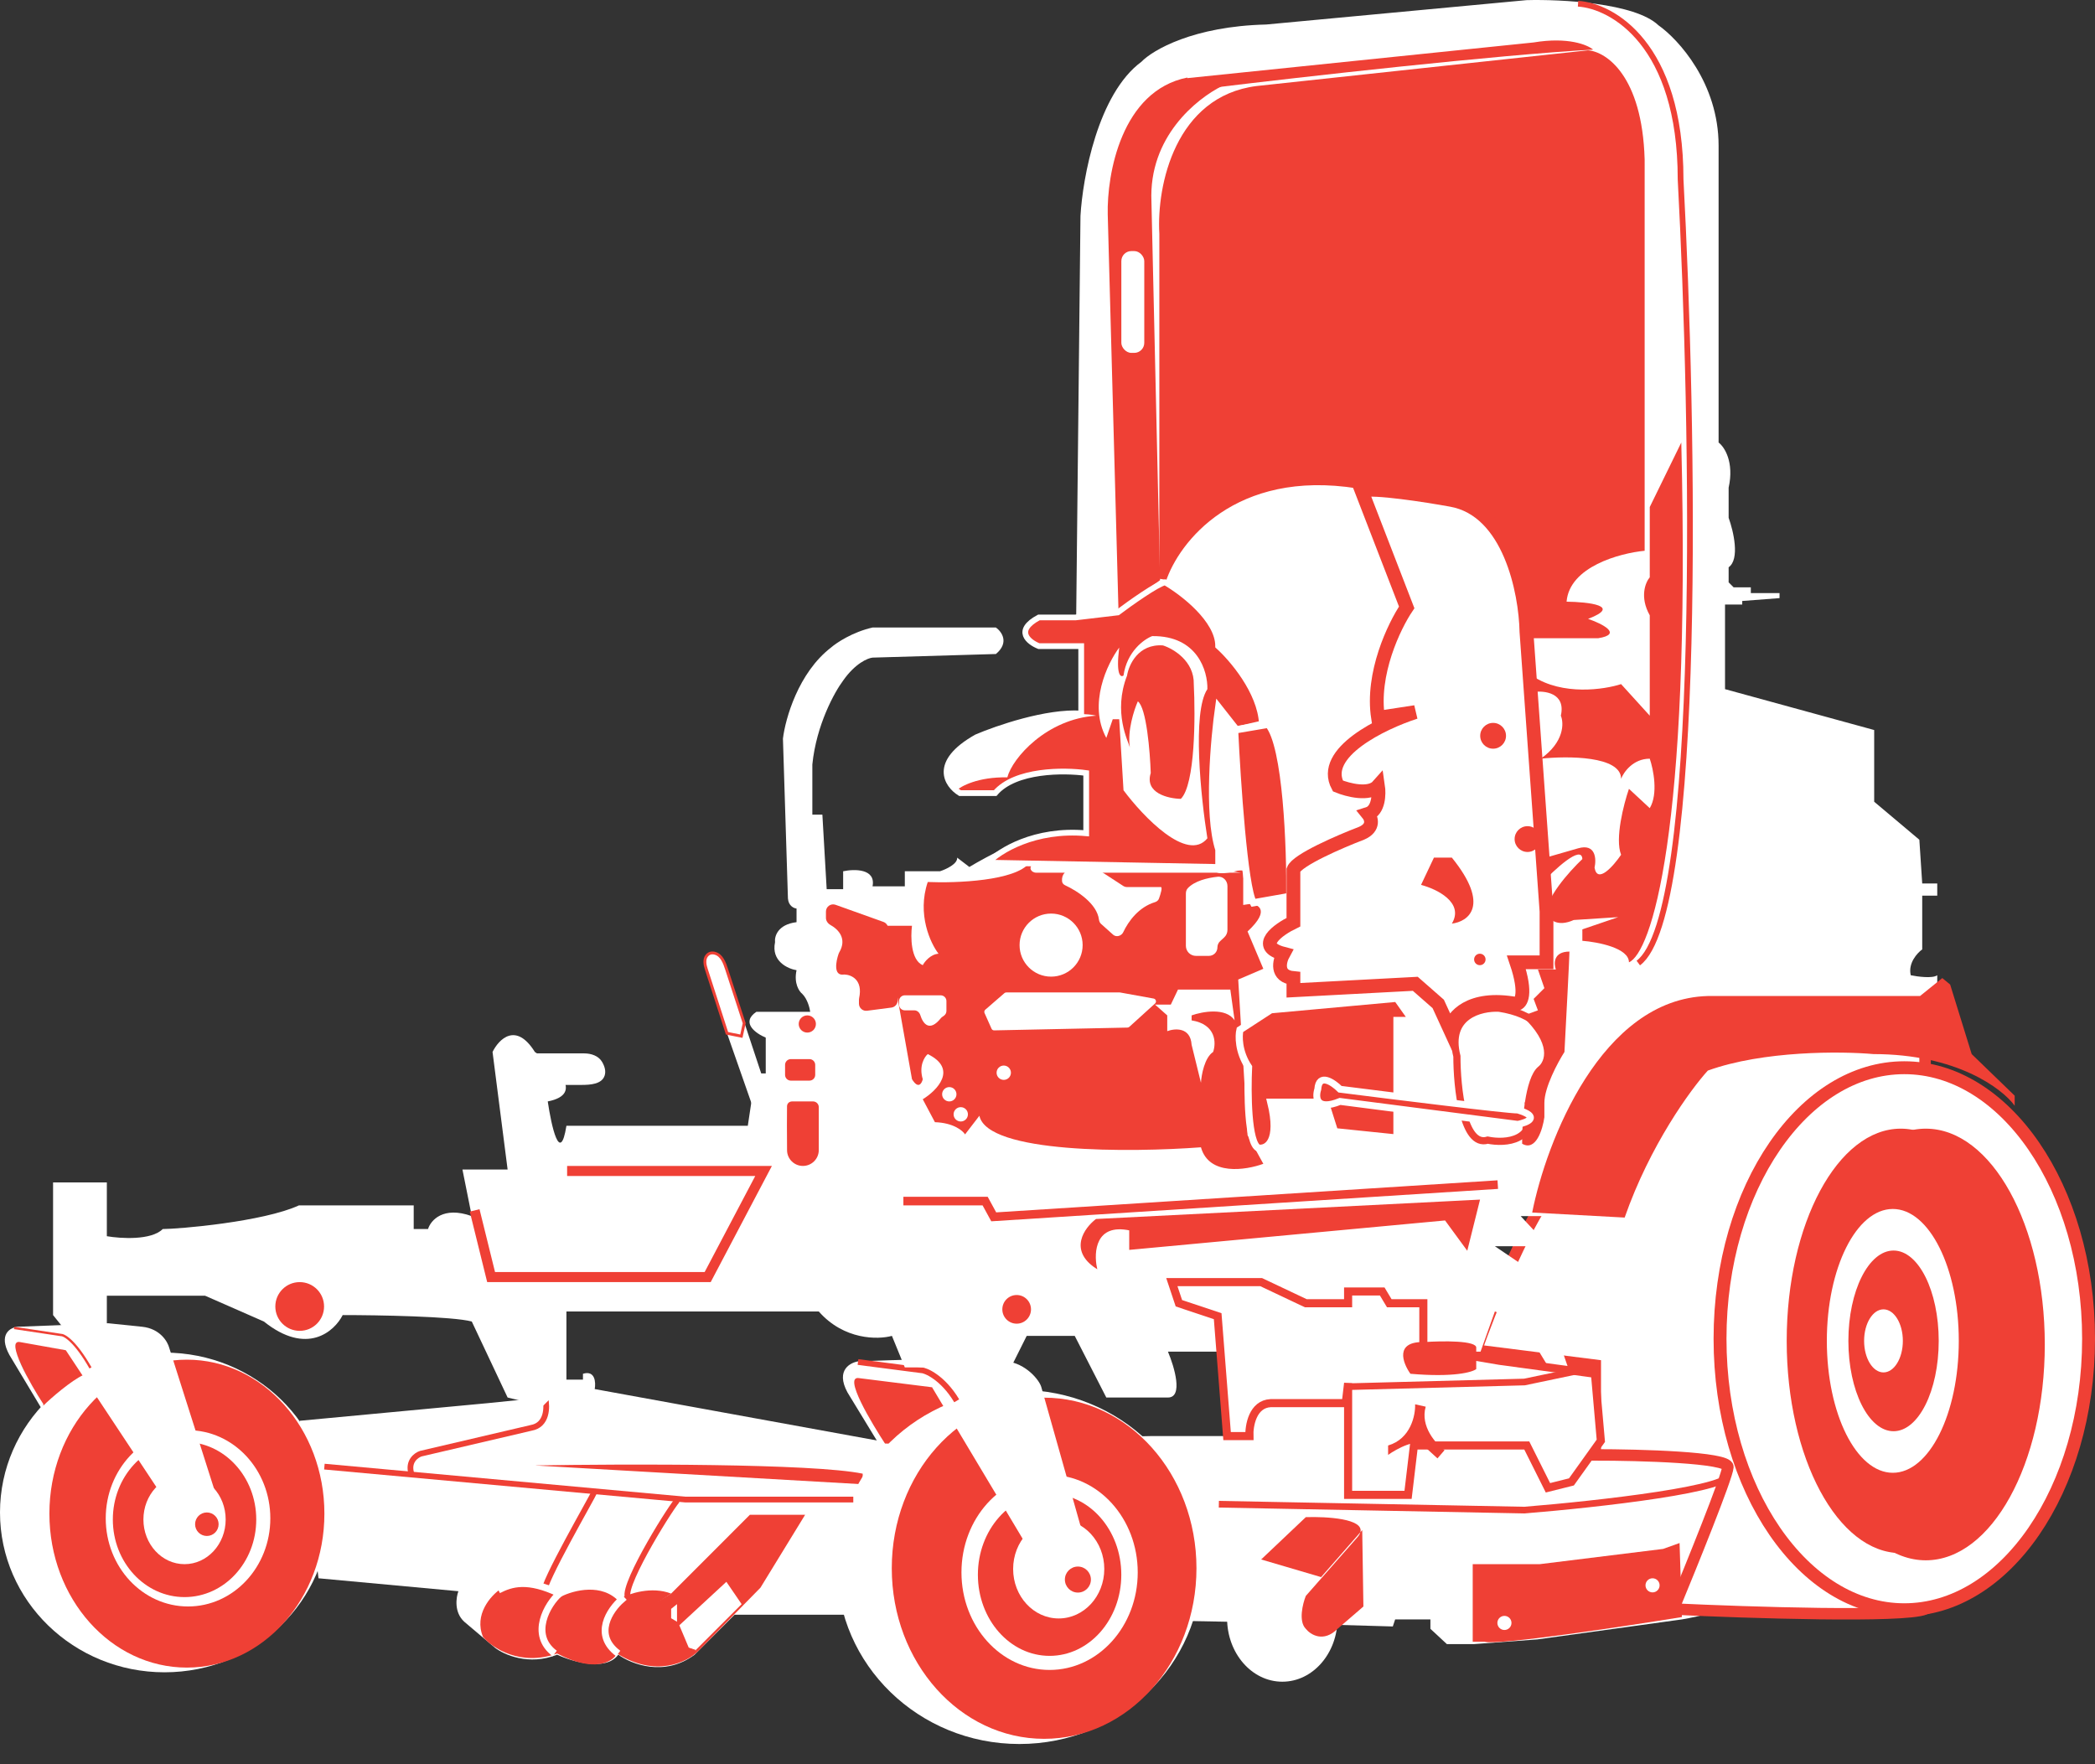 <?xml version="1.0" encoding="UTF-8"?>
<svg xmlns="http://www.w3.org/2000/svg" width="57" height="48" viewBox="0 0 57 48" fill="none">
  <rect x="0" y="0" width="57" height="48" fill="#333333" stroke="none"/>
  <path d="M20.834 29.206H20.58L21.302 31.995H26.042C31.387 31.865 42.124 31.605 42.311 31.605C42.498 31.605 43.872 29.72 44.535 28.777C45.081 27.419 50.212 27.483 52.708 27.684V26.534C52.584 26.627 52.175 26.573 51.987 26.534C51.909 26.206 52.162 25.929 52.299 25.831V24.368H52.708V24.037H52.299L52.221 22.847L50.992 21.813V19.862L46.934 18.75V16.448H47.402V16.351L48.417 16.273V16.136H47.636V15.98H47.168L47.032 15.844V15.434C47.344 15.215 47.162 14.445 47.032 14.088V13.269C47.188 12.566 46.915 12.157 46.759 12.04V3.964C46.759 2.263 45.666 1.07 45.12 0.686C44.48 0.078 42.461 -0.022 41.531 0.004L34.45 0.667C32.468 0.714 31.361 1.363 31.055 1.681C29.869 2.555 29.456 4.841 29.397 5.875L29.28 16.819H28.285C27.63 17.1 28.012 17.469 28.285 17.619H29.397V19.433C26.725 19.491 25.847 20.642 25.847 20.798C25.613 21.142 25.88 21.462 26.042 21.579H27.096C27.439 20.97 28.877 20.935 29.553 20.993V22.651H28.558C27.981 22.698 26.861 23.295 26.374 23.588L26.042 23.334C26.058 23.506 25.736 23.653 25.574 23.705H24.618V24.115H23.74C23.834 23.631 23.246 23.64 22.94 23.705V24.193H22.492L22.375 22.164H22.102V20.798C22.211 19.721 22.706 18.828 22.94 18.516C23.268 18.048 23.61 17.905 23.74 17.892C24.839 17.859 27.049 17.794 27.096 17.794C27.47 17.482 27.252 17.183 27.096 17.073H23.74C23.194 17.197 22.758 17.489 22.609 17.619C21.719 18.305 21.367 19.556 21.302 20.096L21.438 24.446C21.454 24.649 21.601 24.713 21.672 24.719V25.09C21.157 25.152 21.068 25.48 21.087 25.636C20.978 26.151 21.432 26.358 21.672 26.397C21.594 26.756 21.744 26.976 21.828 27.041C21.969 27.181 22.03 27.424 22.043 27.528H20.58C20.143 27.825 20.567 28.12 20.834 28.231V29.206Z" fill="white"></path>
  <path d="M31.543 15.746V6.363C31.465 5.037 31.984 2.622 34.185 2.341L43.208 1.369C43.7 1.407 44.68 2.058 44.747 4.336C44.748 4.38 44.749 4.425 44.749 4.471C44.781 6.859 44.761 5.376 44.747 4.336V14.985C44.071 15.05 42.701 15.418 42.623 16.37C43.208 16.377 44.145 16.48 43.208 16.838C43.586 16.968 44.168 17.256 43.481 17.365H41.492L31.543 15.746Z" fill="#EF4035"></path>
  <path d="M15.89 28.66H14.591V29.518H15.817C16.063 29.518 16.375 29.498 16.451 29.264C16.491 29.141 16.45 29.008 16.381 28.891C16.283 28.725 16.084 28.66 15.89 28.66Z" fill="white"></path>
  <path d="M16.917 43.485C17.183 43.346 17.819 43.127 18.228 43.357" stroke="white" stroke-width="0.064"></path>
  <path d="M15.669 40.959C15.516 40.959 14.795 41.023 14.454 41.054L12.759 43.165L12.504 43.261" stroke="white" stroke-width="0.064"></path>
  <path d="M12.472 43.293L8.666 42.941L8.155 38.656L13.271 38.176L14.838 38.017C14.813 37.633 15.105 37.537 15.254 37.537H15.861V37.377C16.194 37.275 16.213 37.611 16.181 37.793L24.08 39.232L31.307 39.072H34.025V38.592C34.051 38.26 34.612 38.176 34.889 38.176H36.712V39.072H36.871H43.555V39.583C46.446 39.66 47.169 39.978 47.169 40.127V43.549C47.117 43.779 46.209 43.986 45.761 44.06L41.828 44.604L40.101 44.732H39.366L38.918 44.316V44.06H37.959L37.895 44.252L33.418 44.124L22.993 43.932H19.987L18.899 45.02C18.081 45.634 17.173 45.276 16.821 45.02C16.488 45.48 15.574 45.212 15.158 45.02C14.39 45.327 13.708 45.02 13.463 44.828L12.632 44.124C12.35 43.868 12.408 43.464 12.472 43.293Z" fill="white"></path>
  <path d="M23.472 40.095C22.116 39.814 16.959 39.829 14.55 39.871L23.472 40.383V40.095Z" fill="#EF4035"></path>
  <path d="M16.181 40.575C16.117 40.735 14.742 43.101 14.806 43.325" stroke="#EF4035" stroke-width="0.156"></path>
  <path d="M18.452 40.799C18.356 40.831 16.949 43.069 17.076 43.453" stroke="#EF4035" stroke-width="0.156"></path>
  <path d="M18.26 43.357L20.402 41.214H21.905L20.69 43.197L18.995 44.924L18.452 44.796L17.844 44.284V43.613L18.26 43.357Z" fill="#EF4035"></path>
  <path d="M18.483 44.22L18.739 44.828L18.931 44.892L20.178 43.645L19.763 43.037L18.483 44.22Z" fill="white"></path>
  <path d="M18.42 44.124V43.645L18.26 43.773V44.028L18.42 44.124Z" fill="white"></path>
  <path d="M13.143 44.54C12.887 43.926 13.356 43.41 13.623 43.229C13.932 43.112 14.684 42.973 15.222 43.357C15.52 43.176 16.271 42.947 16.885 43.485C17.119 43.357 17.723 43.152 18.26 43.357L17.876 43.613V44.22C17.876 44.272 18.238 44.583 18.42 44.732L18.995 44.924C18.697 45.222 17.838 45.653 16.789 44.988C16.672 45.212 16.181 45.525 15.158 44.988C14.16 45.346 13.399 44.839 13.143 44.54Z" fill="#EF4035"></path>
  <ellipse cx="4.477" cy="41.15" rx="4.477" ry="4.349" fill="white"></ellipse>
  <ellipse cx="5.085" cy="41.182" rx="3.741" ry="4.189" fill="#EF4035"></ellipse>
  <path d="M2.27 37.409C1.938 37.562 1.386 38.038 1.183 38.24L0.799 37.601L0.48 36.929C0.352 36.622 0.426 36.503 0.48 36.481L1.823 36.737L2.27 37.409Z" fill="#EF4035"></path>
  <ellipse cx="5.116" cy="41.31" rx="2.239" ry="2.398" fill="white"></ellipse>
  <ellipse cx="5.021" cy="41.342" rx="1.951" ry="2.111" fill="#EF4035"></ellipse>
  <ellipse cx="5.021" cy="41.342" rx="1.119" ry="1.215" fill="white"></ellipse>
  <path d="M4.861 41.374L1.791 36.737L0.544 36.514C0.134 36.437 0.821 37.654 1.183 38.208L1.119 38.304L0.256 36.865C-0.051 36.302 0.277 36.119 0.48 36.098L2.942 36.002L3.869 36.098C4.355 36.149 4.562 36.503 4.605 36.673L5.948 40.895C6.229 41.534 6.001 41.822 5.852 41.886C5.213 42.218 4.925 41.683 4.861 41.374Z" fill="white"></path>
  <circle cx="5.628" cy="41.47" r="0.32" fill="#EF4035"></circle>
  <path d="M0.384 36.13L1.663 36.322C1.759 36.322 2.053 36.501 2.462 37.217" stroke="#EF4035" stroke-width="0.064"></path>
  <path d="M25.359 37.729L25.743 38.24C25.468 38.367 24.959 38.944 24.527 39.232C24.38 39.33 24.073 39.239 24.016 39.296L23.307 37.956C23.166 37.616 23.248 37.484 23.307 37.461L25.359 37.729Z" fill="#EF4035"></path>
  <ellipse cx="27.735" cy="42.632" rx="4.959" ry="4.818" fill="white"></ellipse>
  <ellipse cx="28.408" cy="42.668" rx="4.145" ry="4.641" fill="#EF4035"></ellipse>
  <ellipse cx="28.557" cy="42.781" rx="2.398" ry="2.654" fill="white"></ellipse>
  <ellipse cx="28.557" cy="42.845" rx="1.951" ry="2.207" fill="#EF4035"></ellipse>
  <ellipse cx="28.805" cy="42.688" rx="1.24" ry="1.346" fill="white"></ellipse>
  <path d="M28.333 42.717L25.359 37.744L23.378 37.496C22.925 37.411 23.71 38.714 24.112 39.328L24.016 39.456L23.059 37.886C22.719 37.262 23.154 37.059 23.378 37.035L26.67 36.929L27.373 37.035C27.912 37.092 28.286 37.555 28.333 37.744L29.633 42.346C29.945 43.054 29.692 43.373 29.527 43.444C28.819 43.812 28.404 43.06 28.333 42.717Z" fill="white"></path>
  <circle cx="29.327" cy="42.976" r="0.354" fill="#EF4035"></circle>
  <path d="M23.344 37.057L25.071 37.281C25.177 37.281 25.647 37.473 26.03 38.112" stroke="#EF4035" stroke-width="0.156"></path>
  <path d="M40.069 44.668H40.389C40.747 44.77 44.12 44.263 45.761 43.996L45.697 41.982L45.25 42.142L41.892 42.557H40.069V44.668Z" fill="#EF4035"></path>
  <circle cx="40.932" cy="44.156" r="0.192" fill="white"></circle>
  <circle cx="44.962" cy="43.133" r="0.192" fill="white"></circle>
  <path d="M15.222 43.357C15.573 43.176 16.405 42.954 16.917 43.517C16.597 43.794 16.13 44.476 16.821 44.988" stroke="white" stroke-width="0.187"></path>
  <path d="M13.559 43.261C13.911 43.08 14.358 42.941 15.222 43.357C14.902 43.634 14.403 44.476 15.094 44.988" stroke="white" stroke-width="0.187"></path>
  <path d="M14.838 38.048C14.891 38.283 14.889 38.771 14.454 38.848L11.448 39.551C11.32 39.594 11.09 39.763 11.192 40.095" stroke="#EF4035" stroke-width="0.156"></path>
  <path d="M8.826 39.903L18.643 40.799H23.216" stroke="#EF4035" stroke-width="0.156"></path>
  <path d="M33.162 40.926L41.476 41.086C43.448 40.926 47.322 40.498 47.041 40.063" stroke="#EF4035" stroke-width="0.181"></path>
  <ellipse cx="34.889" cy="44.028" rx="1.503" ry="1.727" fill="white"></ellipse>
  <path d="M34.313 42.429L35.528 41.278C36.104 41.259 37.114 41.321 37.013 41.688L37.063 41.63L37.095 43.709L36.392 44.316C36.008 44.7 35.656 44.476 35.528 44.316C35.324 44.112 35.443 43.634 35.528 43.421L36.935 41.822C36.976 41.773 37.001 41.729 37.013 41.688L35.944 42.909L34.313 42.429Z" fill="#EF4035"></path>
  <path d="M40.165 36.736C40.529 35.702 41.441 33.396 42.175 32.444H44.067L46.252 28.874C48.53 28 51.285 28.315 52.377 28.582V43.778C51.8 44.012 47.572 43.875 45.53 43.778C46.017 42.601 46.997 40.181 47.012 39.915C47.028 39.65 44.613 39.584 43.404 39.584V37.145L40.165 36.736Z" fill="white" stroke="#EF4035" stroke-width="0.312"></path>
  <path d="M56.825 36.424C56.825 38.477 56.252 40.329 55.336 41.662C54.419 42.996 53.17 43.797 51.811 43.797C50.453 43.797 49.204 42.996 48.287 41.662C47.37 40.329 46.798 38.477 46.798 36.424C46.798 34.37 47.37 32.518 48.287 31.185C49.204 29.851 50.453 29.05 51.811 29.05C53.17 29.05 54.419 29.851 55.336 31.185C56.252 32.518 56.825 34.37 56.825 36.424Z" fill="white" stroke="#EF4035" stroke-width="0.351"></path>
  <ellipse cx="52.396" cy="36.58" rx="3.238" ry="5.872" fill="#EF4035"></ellipse>
  <ellipse cx="51.714" cy="36.482" rx="3.102" ry="5.774" fill="#EF4035"></ellipse>
  <ellipse cx="51.499" cy="36.482" rx="1.795" ry="3.589" fill="white"></ellipse>
  <ellipse cx="51.519" cy="36.482" rx="1.229" ry="2.458" fill="#EF4035"></ellipse>
  <ellipse cx="51.245" cy="36.482" rx="0.527" ry="0.858" fill="white"></ellipse>
  <path d="M1.444 35.78L1.678 36.072H2.907V35.253H5.579L7.179 35.955C8.349 36.892 9.097 36.228 9.324 35.78C10.28 35.78 12.321 35.815 12.836 35.955L13.811 38.023L14.767 38.257L15.411 37.614V35.682H22.277C22.964 36.463 23.89 36.45 24.267 36.346L24.618 37.204H27.505L27.934 36.346H29.241L30.1 38.023H31.777C32.199 38.023 31.953 37.191 31.777 36.775H32.479H40.282L40.672 35.682L41.375 35.955L42.136 37.204H42.662L42.136 35.682L42.662 35.253L40.672 33.907H42.136L41.375 33.088H44.184L46.017 27.236L46.291 26.377H44.886L44.184 25.948L41.687 31.059C40.376 31.402 39.918 30.916 39.853 30.63L39.151 27.236H38.507V30.63H37.902C36.685 31.863 36.524 30.91 36.596 30.279H36.322V31.566C34.715 31.972 34.508 30.591 34.606 29.85H34.313V31.566C33.486 31.972 32.967 31.397 32.811 31.059H25.808C25.168 31.059 24.748 29.277 24.618 28.387H21.946C23.428 30.727 22.277 30.923 22.277 31.332C21.622 32.112 21.432 31.189 21.419 30.63C21.356 29.678 20.756 29.713 20.463 29.85L20.346 30.63H15.411C15.239 31.707 15.001 30.637 14.903 29.967C15.941 29.764 15.102 28.985 14.552 28.621C14.037 27.794 13.57 28.276 13.401 28.621L13.811 31.82H12.582L12.836 33.088C12.055 32.807 11.717 33.205 11.646 33.439H11.256V32.795H8.134C7.159 33.244 4.857 33.439 4.428 33.439C4.116 33.751 3.284 33.699 2.907 33.634V32.171H1.444V35.78Z" fill="white"></path>
  <path d="M30.743 33.459C29.791 33.256 29.735 34.063 29.826 34.492C29.093 34.009 29.521 33.419 29.826 33.185L40.243 32.659L39.912 33.985L39.326 33.185L30.743 33.985V33.459Z" fill="#EF4035" stroke="#EF4035" stroke-width="0.039"></path>
  <path d="M24.579 32.678H26.803L27.037 33.107L40.751 32.23" stroke="#EF4035" stroke-width="0.234"></path>
  <path d="M12.914 32.932L13.362 34.746H19.254L20.775 31.859H15.43" stroke="#EF4035" stroke-width="0.273"></path>
  <circle cx="8.154" cy="35.546" r="0.663" fill="#EF4035"></circle>
  <circle cx="27.661" cy="35.624" r="0.39" fill="#EF4035"></circle>
  <path d="M46.466 27.099C43.563 27.177 42.071 31.059 41.687 32.99L44.203 33.127C44.89 31.161 45.998 29.642 46.466 29.128C47.98 28.582 50.101 28.601 50.972 28.679C53.235 28.679 54.477 29.616 54.815 30.084V29.811L53.645 28.679L53.059 26.787L52.845 26.611L52.24 27.099H46.466Z" fill="#EF4035"></path>
  <path d="M24.813 25.188H24.072L24.813 29.362C24.985 29.643 25.08 29.479 25.106 29.362C24.997 29 25.151 28.756 25.242 28.679C26.069 29.085 25.496 29.668 25.106 29.908L25.437 30.532C25.937 30.548 26.192 30.76 26.257 30.864L26.647 30.357C26.865 31.387 30.756 31.358 32.675 31.215C32.893 31.995 33.897 31.839 34.372 31.664L33.943 30.884L33.689 26.651L34.372 26.358L33.943 25.343C34.598 24.735 34.216 24.583 33.943 24.583L33.825 23.685L28.012 23.471C27.638 23.97 26.01 24.03 25.242 23.997C24.946 24.871 25.314 25.662 25.535 25.948C25.316 25.964 25.158 26.163 25.106 26.26C24.778 26.12 24.774 25.487 24.813 25.188Z" fill="#EF4035"></path>
  <path d="M21.414 31.296C21.411 30.859 21.408 30.34 21.413 30.098C21.414 30.022 21.475 29.967 21.551 29.967H22.121C22.207 29.967 22.277 30.037 22.277 30.123V31.291C22.277 31.529 22.084 31.722 21.845 31.722C21.609 31.722 21.416 31.532 21.414 31.296Z" fill="#EF4035"></path>
  <path d="M21.36 29.245V28.972C21.36 28.886 21.43 28.816 21.516 28.816H22.024C22.11 28.816 22.18 28.886 22.18 28.972V29.245C22.18 29.331 22.11 29.401 22.024 29.401H21.516C21.43 29.401 21.36 29.331 21.36 29.245Z" fill="#EF4035"></path>
  <path d="M20.931 29.869L20.463 30.064L19.78 28.113L19.218 26.373C19.177 26.248 19.149 26.1 19.232 25.999C19.294 25.923 19.38 25.914 19.462 25.939C19.639 25.995 19.712 26.194 19.771 26.37L20.931 29.869Z" fill="white"></path>
  <path d="M20.248 27.84L20.171 28.192L19.78 28.113L19.218 26.373C19.177 26.248 19.149 26.1 19.232 25.999C19.293 25.925 19.376 25.914 19.457 25.938C19.639 25.991 19.713 26.196 19.771 26.376L20.248 27.84Z" fill="white" stroke="#EF4035" stroke-width="0.078"></path>
  <circle cx="21.965" cy="27.86" r="0.234" fill="#EF4035"></circle>
  <path d="M32.05 26.924H33.474L33.591 27.762C33.357 27.404 32.714 27.522 32.421 27.626V27.762C33.092 27.872 33.091 28.38 33.006 28.621C32.772 28.777 32.688 29.245 32.675 29.459L32.421 28.426C32.39 27.942 31.966 27.977 31.758 28.055V27.626L31.426 27.333H31.855L32.05 26.924Z" fill="white"></path>
  <path d="M33.767 23.744H28.197C28.046 23.744 27.975 23.592 28.108 23.52C28.667 23.214 29.853 23.222 30.47 23.276L33.767 23.744Z" fill="white"></path>
  <path d="M22.472 24.973V24.801C22.472 24.666 22.606 24.572 22.733 24.617L24.036 25.083C24.084 25.1 24.123 25.135 24.146 25.181L24.839 26.617C24.89 26.723 24.814 26.846 24.696 26.846H24.618C24.51 26.846 24.423 26.933 24.423 27.041V27.22C24.423 27.318 24.35 27.401 24.253 27.414L23.59 27.5C23.473 27.515 23.37 27.424 23.37 27.306V27.2C23.37 27.185 23.372 27.169 23.375 27.155C23.482 26.657 23.164 26.521 22.975 26.514C22.965 26.514 22.955 26.515 22.945 26.516C22.674 26.545 22.742 26.163 22.817 25.948C22.821 25.935 22.827 25.923 22.834 25.911C23.051 25.542 22.815 25.289 22.596 25.167C22.525 25.127 22.472 25.055 22.472 24.973Z" fill="#EF4035"></path>
  <path d="M32.265 25.734V24.314C32.265 24.26 32.279 24.206 32.316 24.167C32.501 23.968 32.851 23.883 33.13 23.854C33.277 23.838 33.396 23.96 33.396 24.108V25.302C33.396 25.378 33.365 25.451 33.309 25.503L33.197 25.607C33.15 25.65 33.123 25.712 33.123 25.776C33.123 25.903 33.02 26.007 32.892 26.007H32.538C32.387 26.007 32.265 25.884 32.265 25.734Z" fill="white"></path>
  <path d="M29.9 25.02C29.847 24.587 29.31 24.239 28.981 24.087C28.936 24.067 28.901 24.028 28.896 23.979C28.857 23.584 29.408 23.547 29.733 23.584C29.756 23.586 29.778 23.594 29.797 23.607L30.568 24.109C30.593 24.125 30.623 24.134 30.653 24.134H31.582C31.634 24.134 31.582 24.312 31.533 24.448C31.516 24.496 31.474 24.53 31.425 24.545C30.982 24.68 30.701 25.064 30.56 25.364C30.51 25.468 30.37 25.507 30.284 25.43L29.956 25.136C29.923 25.107 29.906 25.064 29.9 25.02Z" fill="white"></path>
  <path d="M27.327 27.021L26.808 27.471C26.782 27.494 26.773 27.53 26.787 27.562L26.977 27.988C26.99 28.017 27.018 28.035 27.05 28.034L30.675 27.958C30.694 27.958 30.712 27.951 30.726 27.938L31.426 27.303C31.474 27.259 31.451 27.18 31.387 27.168L30.477 27.003C30.473 27.002 30.468 27.002 30.463 27.002H27.378C27.359 27.002 27.341 27.008 27.327 27.021Z" fill="white"></path>
  <path d="M24.462 27.333V27.236C24.462 27.149 24.532 27.08 24.618 27.08H25.593C25.68 27.08 25.75 27.15 25.75 27.236V27.507C25.75 27.557 25.725 27.604 25.684 27.634L25.632 27.671C25.619 27.68 25.608 27.691 25.598 27.703C25.29 28.087 25.113 27.857 25.039 27.617C25.016 27.545 24.953 27.489 24.877 27.489H24.618C24.532 27.489 24.462 27.419 24.462 27.333Z" fill="white"></path>
  <circle cx="25.828" cy="29.772" r="0.195" fill="white"></circle>
  <circle cx="26.14" cy="30.318" r="0.195" fill="white"></circle>
  <circle cx="27.31" cy="29.186" r="0.195" fill="white"></circle>
  <circle cx="28.598" cy="25.714" r="0.858" fill="white"></circle>
  <path d="M30.431 16.604L31.563 15.785L31.328 5.485C31.25 3.722 32.559 2.686 33.248 2.341L32.304 2.442V2.11C30.509 2.469 30.113 4.744 30.139 5.836L30.431 16.604Z" fill="#EF4035"></path>
  <rect x="30.509" y="6.831" width="0.624" height="2.77" rx="0.273" fill="white"></rect>
  <path d="M43.345 1.35C40.754 1.49 35.386 2.097 33.026 2.384L32.089 2.559L32.265 2.13L41.726 1.155C42.662 0.999 43.195 1.22 43.345 1.35Z" fill="#EF4035"></path>
  <path d="M42.935 0.101C43.865 0.16 45.725 1.198 45.725 4.88C46.076 11.441 46.337 24.891 44.574 26.202" stroke="#EF4035" stroke-width="0.156"></path>
  <path d="M36.927 13.288C33.603 12.758 32.07 14.758 31.719 15.824L33.065 18.477C32.557 19.472 33.123 23.393 33.065 23.646C33.018 23.849 33.552 23.731 33.825 23.646V24.622L35.074 24.427V23.802C35.09 23.444 36.511 22.873 37.22 22.632C37.454 22.507 37.317 22.255 37.22 22.144C37.563 21.957 37.545 21.624 37.493 21.481C37.103 21.59 36.602 21.436 36.4 21.345C35.979 20.549 37.07 19.986 37.668 19.803C37.419 16.76 39.086 15.649 39.951 15.473C40.091 13.756 37.993 13.301 36.927 13.288Z" fill="white"></path>
  <path d="M33.143 23.12C32.831 22.152 33.013 20.103 33.143 19.199L33.65 19.843L34.333 19.686C34.286 18.812 33.52 17.918 33.143 17.58C33.143 16.862 32.18 16.123 31.699 15.844C31.481 15.89 30.75 16.409 30.412 16.663L29.261 16.799H28.266C27.595 17.158 27.986 17.469 28.266 17.58H29.417V19.413C28.48 19.351 27.128 19.817 26.569 20.057C25.352 20.744 25.762 21.358 26.12 21.579H27.076C27.622 20.939 28.955 20.948 29.553 21.032V22.671C28.149 22.546 27.186 23.152 26.881 23.471L33.143 23.588V23.12Z" fill="#EF4035" stroke="white" stroke-width="0.156"></path>
  <path d="M27.407 21.15C26.612 21.134 26.14 21.39 26.003 21.52C24.755 20.096 28.851 19.218 29.826 19.472C28.48 19.557 27.544 20.623 27.407 21.15Z" fill="white"></path>
  <path d="M30.451 17.619C30.357 18.368 30.49 18.438 30.568 18.379C30.661 17.724 31.127 17.391 31.348 17.307C32.581 17.291 32.863 18.262 32.85 18.75C32.429 19.374 32.675 21.715 32.85 22.808C32.304 23.479 31.101 22.216 30.568 21.501L30.451 19.569H30.275L30.1 20.077C29.6 19.156 30.126 18.054 30.451 17.619Z" fill="white"></path>
  <path d="M30.74 20.332C30.742 20.339 30.743 20.345 30.743 20.35C30.742 20.344 30.741 20.338 30.74 20.332C30.701 20.177 30.274 19.385 30.665 18.38C30.711 18.087 30.97 17.513 31.641 17.56C31.927 17.651 32.495 17.989 32.48 18.614C32.525 19.491 32.519 21.345 32.128 21.735C31.784 21.728 31.137 21.579 31.309 21.032C31.29 20.454 31.192 19.253 30.958 19.082C30.855 19.313 30.67 19.882 30.74 20.332Z" fill="#EF4035"></path>
  <path d="M34.099 24.563C33.849 24.126 33.656 21.247 33.591 19.862L34.508 19.706C35.008 20.283 35.106 23.068 35.093 24.388L34.099 24.563Z" fill="#EF4035" stroke="white" stroke-width="0.195"></path>
  <path d="M36.679 40.671V37.633L36.615 38.176H34.569C34.083 38.202 33.983 38.784 33.993 39.072H33.386L33.13 35.81L32.075 35.458L31.883 34.883H33.386H34.313L35.528 35.458H36.679V35.138H37.607L37.799 35.458H38.726V36.673L40.805 37.025L43.395 37.377L43.555 39.2L42.755 40.319L42.116 40.479L41.54 39.328H38.47L38.31 40.671H36.679Z" fill="white" stroke="#EF4035" stroke-width="0.22"></path>
  <path d="M38.758 36.514C37.939 36.488 38.161 37.078 38.374 37.377C39.551 37.479 40.059 37.334 40.165 37.249V36.673C40.191 36.469 39.238 36.481 38.758 36.514Z" fill="#EF4035"></path>
  <path d="M37.767 39.328C38.381 39.148 38.513 38.507 38.502 38.208L38.79 38.272C38.636 38.809 39.067 39.285 39.302 39.456L39.11 39.679L38.726 39.328C38.547 39.123 38.012 39.413 37.767 39.583V39.328Z" fill="#EF4035"></path>
  <path d="M36.647 37.729L41.476 37.601L42.851 37.313" stroke="#EF4035" stroke-width="0.181"></path>
  <path d="M36.401 21.384C35.917 20.478 37.603 19.667 38.507 19.374L37.493 19.53C37.306 18.329 37.935 17.027 38.273 16.526L37.044 13.347C37.372 13.253 38.806 13.477 39.483 13.6C41.074 13.881 41.511 16.11 41.531 17.189L42.077 24.797V26.182H41.258C41.554 27.056 41.381 27.301 41.258 27.314C39.978 27.08 39.515 27.671 39.444 27.997L39.131 27.314L38.507 26.767L35.191 26.943V26.611C34.707 26.565 34.807 26.15 34.918 25.948C34.138 25.745 34.775 25.291 35.191 25.09V23.666C35.285 23.401 36.465 22.892 37.044 22.671C37.403 22.515 37.311 22.255 37.22 22.144C37.516 22.051 37.525 21.598 37.493 21.384C37.259 21.649 36.667 21.494 36.401 21.384Z" fill="white" stroke="#EF4035" stroke-width="0.375"></path>
  <path d="M44.886 13.795L45.744 12.04C46.01 22.761 44.906 25.935 44.32 26.182C44.32 25.792 43.475 25.63 43.052 25.597V25.285L44.028 24.953L42.818 25.031C42.366 25.234 42.149 25.012 42.096 24.875C42.003 24.485 42.695 23.711 43.052 23.373C43.037 22.968 42.292 23.659 41.921 24.056V23.373L42.935 23.081C43.419 22.94 43.436 23.373 43.384 23.607C43.462 24.06 43.898 23.562 44.106 23.256C43.934 22.819 44.177 21.878 44.32 21.462L44.886 21.988C45.12 21.598 44.984 20.928 44.886 20.642C44.434 20.642 44.177 21.006 44.106 21.189C44.106 20.564 42.649 20.564 41.921 20.642C42.561 20.19 42.552 19.673 42.467 19.472C42.608 18.848 42.019 18.783 41.706 18.828V18.399C42.518 18.93 43.644 18.763 44.106 18.613L44.886 19.472V16.741C44.605 16.241 44.769 15.844 44.886 15.707V13.795Z" fill="#EF4035"></path>
  <path d="M39.502 25.129C39.846 24.552 39.086 24.186 38.663 24.076L39.014 23.334H39.502C40.563 24.645 39.944 25.077 39.502 25.129Z" fill="#EF4035"></path>
  <circle cx="40.263" cy="26.104" r="0.156" fill="#EF4035"></circle>
  <circle cx="41.56" cy="22.829" r="0.351" fill="#EF4035"></circle>
  <circle cx="40.624" cy="20.019" r="0.351" fill="#EF4035"></circle>
  <path d="M33.97 29.033C33.69 28.612 33.697 28.181 33.736 28.019L34.575 27.473L38.008 27.16L38.438 27.765H38.008V30.964L36.311 30.789L36.058 29.989H34.575C34.84 31.066 34.465 31.27 34.243 31.238C33.947 31.113 33.938 29.716 33.97 29.033Z" fill="#EF4035" stroke="white" stroke-width="0.195"></path>
  <path d="M39.639 28.738C39.358 27.63 40.289 27.405 40.789 27.431C42.756 27.743 42.142 29.291 41.589 30.025C41.855 31.055 40.959 31.118 40.477 31.02C39.806 31.223 39.639 29.583 39.639 28.738Z" stroke="#EF4035" stroke-width="0.195"></path>
  <path d="M41.843 29.03C41.484 29.343 41.407 30.552 41.414 31.118C41.788 31.336 41.973 30.727 42.019 30.396V30.006C42.019 29.584 42.383 28.907 42.565 28.621C42.61 27.775 42.701 26.046 42.701 25.89C42.264 25.89 42.272 26.215 42.331 26.377H41.843L42.019 26.885L41.726 27.177L41.843 27.489L41.414 27.645C42.225 28.41 42.038 28.887 41.843 29.03Z" fill="#EF4035"></path>
  <path d="M41.297 30.591L36.459 29.967C35.803 30.232 35.783 29.856 35.854 29.635C35.885 29.183 36.27 29.447 36.459 29.635C37.941 29.824 40.985 30.201 41.297 30.201C41.921 30.388 41.557 30.539 41.297 30.591Z" fill="#EF4035" stroke="white" stroke-width="0.187"></path>
</svg>
